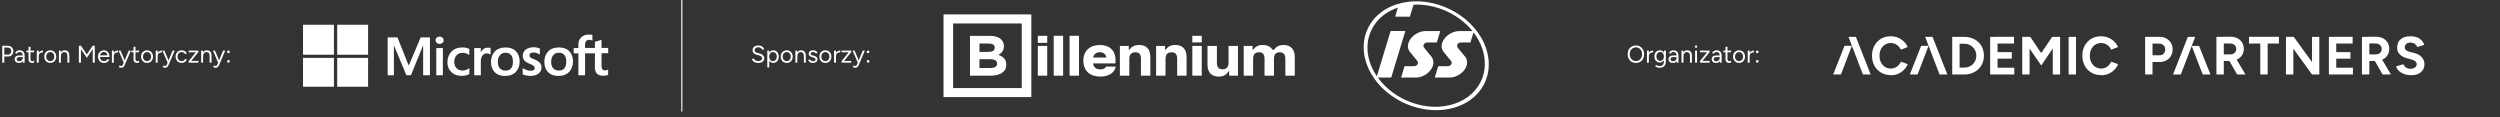 <svg width="363" height="17" viewBox="0 0 363 17" fill="none" xmlns="http://www.w3.org/2000/svg">
<rect x="0" y="0" width="363" height="17" fill="#333333" stroke="none"/>
<g clip-path="url(#clip0_81_3315)">
<g clip-path="url(#clip1_81_3315)">
<path d="M0.326 9.095V6.645H1.123C1.282 6.645 1.422 6.678 1.544 6.743C1.667 6.808 1.763 6.899 1.831 7.016C1.901 7.133 1.935 7.268 1.935 7.422C1.935 7.571 1.904 7.704 1.841 7.821C1.778 7.938 1.692 8.03 1.582 8.097C1.472 8.163 1.345 8.195 1.2 8.195H0.623V9.095H0.326ZM0.623 7.926H1.2C1.329 7.926 1.434 7.879 1.516 7.786C1.599 7.69 1.641 7.569 1.641 7.422C1.641 7.27 1.593 7.148 1.494 7.054C1.397 6.961 1.272 6.914 1.12 6.914H0.623V7.926ZM3.316 9.095L3.302 8.808V8.171C3.302 8.033 3.287 7.92 3.256 7.831C3.226 7.74 3.178 7.672 3.113 7.625C3.047 7.578 2.962 7.555 2.857 7.555C2.762 7.555 2.679 7.575 2.609 7.614C2.541 7.652 2.485 7.712 2.441 7.796L2.189 7.698C2.233 7.617 2.287 7.547 2.35 7.488C2.413 7.428 2.486 7.382 2.57 7.352C2.654 7.319 2.75 7.303 2.857 7.303C3.021 7.303 3.155 7.336 3.26 7.401C3.367 7.464 3.448 7.558 3.501 7.684C3.555 7.808 3.581 7.962 3.578 8.146L3.575 9.095H3.316ZM2.791 9.137C2.585 9.137 2.424 9.09 2.308 8.997C2.193 8.901 2.136 8.769 2.136 8.601C2.136 8.424 2.195 8.289 2.311 8.195C2.43 8.1 2.596 8.052 2.808 8.052H3.309V8.286H2.871C2.708 8.286 2.591 8.313 2.521 8.367C2.454 8.421 2.42 8.498 2.42 8.598C2.42 8.689 2.454 8.761 2.521 8.815C2.589 8.866 2.683 8.892 2.805 8.892C2.905 8.892 2.993 8.871 3.067 8.829C3.142 8.785 3.199 8.723 3.239 8.643C3.281 8.562 3.302 8.466 3.302 8.356H3.421C3.421 8.594 3.367 8.785 3.26 8.927C3.152 9.067 2.996 9.137 2.791 9.137ZM4.68 9.137C4.51 9.137 4.378 9.093 4.284 9.004C4.191 8.915 4.144 8.79 4.144 8.629V6.799H4.424V8.601C4.424 8.69 4.448 8.759 4.494 8.808C4.543 8.855 4.611 8.878 4.697 8.878C4.725 8.878 4.752 8.874 4.778 8.867C4.806 8.858 4.842 8.837 4.886 8.804L4.995 9.032C4.934 9.072 4.879 9.098 4.83 9.112C4.781 9.129 4.731 9.137 4.68 9.137ZM3.84 7.593V7.345H4.949V7.593H3.84ZM5.499 8.146C5.499 7.957 5.535 7.805 5.607 7.688C5.679 7.569 5.772 7.481 5.884 7.425C5.998 7.367 6.118 7.338 6.244 7.338V7.6C6.141 7.6 6.042 7.618 5.947 7.653C5.853 7.686 5.776 7.74 5.716 7.817C5.655 7.894 5.625 7.999 5.625 8.132L5.499 8.146ZM5.345 9.095V7.345H5.625V9.095H5.345ZM7.301 9.137C7.13 9.137 6.979 9.098 6.846 9.021C6.715 8.942 6.612 8.834 6.538 8.696C6.463 8.558 6.426 8.4 6.426 8.22C6.426 8.04 6.462 7.882 6.534 7.744C6.609 7.606 6.712 7.499 6.842 7.422C6.975 7.343 7.126 7.303 7.294 7.303C7.466 7.303 7.618 7.343 7.749 7.422C7.882 7.499 7.984 7.606 8.057 7.744C8.131 7.882 8.169 8.04 8.169 8.22C8.169 8.4 8.131 8.558 8.057 8.696C7.984 8.834 7.883 8.942 7.752 9.021C7.622 9.098 7.471 9.137 7.301 9.137ZM7.301 8.878C7.417 8.878 7.519 8.85 7.605 8.794C7.692 8.738 7.759 8.661 7.808 8.563C7.86 8.465 7.885 8.351 7.885 8.22C7.885 8.089 7.86 7.975 7.808 7.877C7.759 7.779 7.69 7.702 7.602 7.646C7.513 7.59 7.41 7.562 7.294 7.562C7.179 7.562 7.078 7.59 6.989 7.646C6.903 7.702 6.834 7.779 6.783 7.877C6.734 7.975 6.709 8.089 6.709 8.22C6.709 8.348 6.734 8.463 6.783 8.563C6.834 8.661 6.904 8.738 6.993 8.794C7.084 8.85 7.186 8.878 7.301 8.878ZM8.557 9.095V7.345H8.82L8.838 7.667V9.095H8.557ZM9.786 9.095V8.199H10.066V9.095H9.786ZM9.786 8.199C9.786 8.026 9.766 7.894 9.726 7.803C9.687 7.712 9.632 7.651 9.562 7.618C9.492 7.583 9.413 7.565 9.324 7.565C9.17 7.565 9.05 7.62 8.963 7.73C8.88 7.837 8.838 7.99 8.838 8.188H8.701C8.701 8.004 8.728 7.845 8.781 7.712C8.835 7.579 8.913 7.478 9.016 7.408C9.119 7.338 9.242 7.303 9.387 7.303C9.525 7.303 9.644 7.331 9.744 7.387C9.847 7.441 9.926 7.527 9.982 7.646C10.04 7.765 10.068 7.921 10.066 8.115V8.199H9.786ZM11.454 9.095V6.645H11.762L12.609 7.898L13.456 6.645H13.761V9.095H13.467V7.121L12.609 8.398L11.752 7.128V9.095H11.454ZM15.1 9.137C14.93 9.137 14.78 9.098 14.649 9.021C14.518 8.942 14.415 8.834 14.341 8.696C14.268 8.558 14.232 8.4 14.232 8.22C14.232 8.04 14.268 7.882 14.341 7.744C14.415 7.606 14.517 7.499 14.645 7.422C14.776 7.343 14.925 7.303 15.093 7.303C15.257 7.303 15.398 7.344 15.517 7.425C15.636 7.505 15.728 7.617 15.793 7.761C15.859 7.906 15.891 8.076 15.891 8.272H14.446L14.516 8.213C14.516 8.353 14.54 8.473 14.589 8.573C14.641 8.674 14.712 8.751 14.803 8.804C14.894 8.856 14.998 8.881 15.114 8.881C15.238 8.881 15.342 8.852 15.426 8.794C15.512 8.736 15.579 8.659 15.625 8.563L15.867 8.685C15.822 8.776 15.763 8.856 15.688 8.923C15.616 8.991 15.53 9.044 15.429 9.081C15.331 9.118 15.222 9.137 15.1 9.137ZM14.533 8.094L14.46 8.038H15.667L15.594 8.097C15.594 7.985 15.572 7.889 15.527 7.807C15.483 7.725 15.424 7.662 15.349 7.618C15.274 7.574 15.188 7.551 15.09 7.551C14.994 7.551 14.903 7.574 14.817 7.618C14.733 7.662 14.664 7.725 14.61 7.807C14.559 7.886 14.533 7.982 14.533 8.094ZM16.398 8.146C16.398 7.957 16.435 7.805 16.507 7.688C16.579 7.569 16.672 7.481 16.784 7.425C16.898 7.367 17.018 7.338 17.144 7.338V7.6C17.041 7.6 16.942 7.618 16.846 7.653C16.753 7.686 16.676 7.74 16.616 7.817C16.555 7.894 16.524 7.999 16.524 8.132L16.398 8.146ZM16.244 9.095V7.345H16.524V9.095H16.244ZM17.585 9.837C17.54 9.837 17.489 9.828 17.431 9.809C17.372 9.793 17.311 9.77 17.245 9.742L17.35 9.508C17.404 9.531 17.451 9.549 17.49 9.56C17.532 9.572 17.565 9.578 17.588 9.578C17.651 9.578 17.703 9.56 17.742 9.525C17.784 9.493 17.819 9.445 17.847 9.382L18.047 8.906L18.694 7.345H18.995L18.155 9.34C18.111 9.443 18.064 9.531 18.015 9.606C17.968 9.681 17.911 9.738 17.844 9.777C17.776 9.817 17.69 9.837 17.585 9.837ZM17.97 9.095L17.214 7.345H17.511L18.162 8.902L18.246 9.095H17.97ZM19.927 9.137C19.757 9.137 19.625 9.093 19.532 9.004C19.439 8.915 19.392 8.79 19.392 8.629V6.799H19.672V8.601C19.672 8.69 19.695 8.759 19.742 8.808C19.791 8.855 19.859 8.878 19.945 8.878C19.973 8.878 20 8.874 20.025 8.867C20.053 8.858 20.09 8.837 20.134 8.804L20.242 9.032C20.182 9.072 20.127 9.098 20.078 9.112C20.029 9.129 19.979 9.137 19.927 9.137ZM19.087 7.593V7.345H20.197V7.593H19.087ZM21.355 9.137C21.185 9.137 21.033 9.098 20.9 9.021C20.77 8.942 20.667 8.834 20.592 8.696C20.518 8.558 20.48 8.4 20.48 8.22C20.48 8.04 20.517 7.882 20.589 7.744C20.664 7.606 20.766 7.499 20.897 7.422C21.03 7.343 21.18 7.303 21.348 7.303C21.521 7.303 21.673 7.343 21.803 7.422C21.936 7.499 22.039 7.606 22.111 7.744C22.186 7.882 22.223 8.04 22.223 8.22C22.223 8.4 22.186 8.558 22.111 8.696C22.039 8.834 21.938 8.942 21.807 9.021C21.676 9.098 21.526 9.137 21.355 9.137ZM21.355 8.878C21.472 8.878 21.574 8.85 21.66 8.794C21.746 8.738 21.814 8.661 21.863 8.563C21.914 8.465 21.94 8.351 21.94 8.22C21.94 8.089 21.914 7.975 21.863 7.877C21.814 7.779 21.745 7.702 21.656 7.646C21.568 7.59 21.465 7.562 21.348 7.562C21.234 7.562 21.133 7.59 21.044 7.646C20.958 7.702 20.889 7.779 20.837 7.877C20.788 7.975 20.764 8.089 20.764 8.22C20.764 8.348 20.788 8.463 20.837 8.563C20.889 8.661 20.959 8.738 21.047 8.794C21.138 8.85 21.241 8.878 21.355 8.878ZM22.766 8.146C22.766 7.957 22.802 7.805 22.875 7.688C22.947 7.569 23.039 7.481 23.151 7.425C23.265 7.367 23.386 7.338 23.512 7.338V7.6C23.409 7.6 23.31 7.618 23.214 7.653C23.121 7.686 23.044 7.74 22.983 7.817C22.922 7.894 22.892 7.999 22.892 8.132L22.766 8.146ZM22.612 9.095V7.345H22.892V9.095H22.612ZM23.952 9.837C23.908 9.837 23.857 9.828 23.798 9.809C23.74 9.793 23.678 9.77 23.613 9.742L23.718 9.508C23.771 9.531 23.818 9.549 23.858 9.56C23.9 9.572 23.933 9.578 23.956 9.578C24.019 9.578 24.07 9.56 24.11 9.525C24.152 9.493 24.187 9.445 24.215 9.382L24.414 8.906L25.062 7.345H25.363L24.523 9.34C24.479 9.443 24.432 9.531 24.383 9.606C24.336 9.681 24.279 9.738 24.211 9.777C24.144 9.817 24.057 9.837 23.952 9.837ZM24.337 9.095L23.581 7.345H23.879L24.53 8.902L24.614 9.095H24.337ZM26.377 9.137C26.204 9.137 26.051 9.098 25.918 9.021C25.785 8.942 25.681 8.834 25.607 8.696C25.532 8.558 25.495 8.4 25.495 8.22C25.495 8.04 25.531 7.882 25.603 7.744C25.678 7.606 25.782 7.499 25.915 7.422C26.048 7.343 26.199 7.303 26.37 7.303C26.538 7.303 26.688 7.341 26.821 7.418C26.954 7.495 27.056 7.604 27.126 7.744L26.87 7.859C26.823 7.766 26.756 7.694 26.667 7.642C26.578 7.589 26.477 7.562 26.363 7.562C26.248 7.562 26.147 7.59 26.058 7.646C25.972 7.702 25.903 7.78 25.852 7.88C25.803 7.978 25.778 8.092 25.778 8.22C25.778 8.348 25.803 8.463 25.852 8.563C25.903 8.661 25.973 8.738 26.062 8.794C26.153 8.85 26.255 8.878 26.37 8.878C26.484 8.878 26.585 8.849 26.674 8.79C26.765 8.732 26.834 8.65 26.881 8.545L27.136 8.661C27.066 8.81 26.965 8.927 26.832 9.011C26.699 9.095 26.547 9.137 26.377 9.137ZM27.402 9.095V8.871L28.435 7.59H27.402V7.345H28.799V7.562L27.763 8.85H28.806V9.095H27.402ZM29.209 9.095V7.345H29.471L29.489 7.667V9.095H29.209ZM30.437 9.095V8.199H30.717V9.095H30.437ZM30.437 8.199C30.437 8.026 30.418 7.894 30.378 7.803C30.338 7.712 30.283 7.651 30.213 7.618C30.143 7.583 30.064 7.565 29.975 7.565C29.821 7.565 29.701 7.62 29.615 7.73C29.531 7.837 29.489 7.99 29.489 8.188H29.352C29.352 8.004 29.379 7.845 29.433 7.712C29.486 7.579 29.565 7.478 29.667 7.408C29.77 7.338 29.894 7.303 30.038 7.303C30.176 7.303 30.295 7.331 30.395 7.387C30.498 7.441 30.577 7.527 30.633 7.646C30.692 7.765 30.72 7.921 30.717 8.115V8.199H30.437ZM31.291 9.837C31.246 9.837 31.195 9.828 31.137 9.809C31.078 9.793 31.017 9.77 30.951 9.742L31.056 9.508C31.11 9.531 31.157 9.549 31.196 9.56C31.238 9.572 31.271 9.578 31.294 9.578C31.357 9.578 31.409 9.56 31.448 9.525C31.49 9.493 31.525 9.445 31.553 9.382L31.753 8.906L32.4 7.345H32.701L31.861 9.34C31.817 9.443 31.77 9.531 31.721 9.606C31.674 9.681 31.617 9.738 31.55 9.777C31.482 9.817 31.396 9.837 31.291 9.837ZM31.676 9.095L30.92 7.345H31.217L31.868 8.902L31.952 9.095H31.676ZM33.172 7.726C33.118 7.726 33.071 7.708 33.032 7.67C32.994 7.633 32.975 7.588 32.975 7.534C32.975 7.48 32.994 7.435 33.032 7.397C33.071 7.358 33.118 7.338 33.172 7.338C33.223 7.338 33.267 7.358 33.304 7.397C33.344 7.435 33.364 7.48 33.364 7.534C33.364 7.588 33.344 7.633 33.304 7.67C33.267 7.708 33.223 7.726 33.172 7.726ZM33.175 9.102C33.121 9.102 33.076 9.083 33.038 9.046C33.001 9.006 32.983 8.96 32.983 8.906C32.983 8.852 33.001 8.807 33.038 8.769C33.076 8.732 33.121 8.713 33.175 8.713C33.229 8.713 33.274 8.732 33.312 8.769C33.351 8.807 33.371 8.852 33.371 8.906C33.371 8.96 33.351 9.006 33.312 9.046C33.274 9.083 33.229 9.102 33.175 9.102Z" fill="white"/>
<g clip-path="url(#clip2_81_3315)">
<path d="M48.487 3.595H44V7.947H48.487V3.595Z" fill="white"/>
<path d="M53.448 3.595H48.96V7.947H53.448V3.595Z" fill="white"/>
<path d="M48.487 8.406H44V12.758H48.487V8.406Z" fill="white"/>
<path d="M53.448 8.406H48.96V12.758H53.448V8.406Z" fill="white"/>
<path d="M62.427 5.426V10.927H61.441V6.61H61.426L59.666 10.927H59.01L57.21 6.61H57.195V10.927H56.29V5.426H57.709L59.337 9.501H59.362L61.082 5.426H62.42H62.427ZM63.241 5.846C63.241 5.693 63.293 5.565 63.414 5.465C63.531 5.362 63.663 5.312 63.821 5.312C63.993 5.312 64.136 5.362 64.242 5.465C64.349 5.568 64.414 5.693 64.414 5.846C64.414 5.999 64.363 6.127 64.242 6.226C64.125 6.329 63.993 6.379 63.821 6.379C63.648 6.379 63.52 6.329 63.414 6.226C63.307 6.112 63.241 5.984 63.241 5.846ZM64.304 6.98V10.927H63.348V6.98H64.304ZM67.205 10.251C67.348 10.251 67.505 10.226 67.678 10.148C67.85 10.084 68.008 9.995 68.15 9.892V10.756C67.993 10.845 67.82 10.909 67.626 10.948C67.432 10.988 67.219 11.012 66.985 11.012C66.38 11.012 65.896 10.835 65.529 10.465C65.148 10.095 64.965 9.626 64.965 9.064C64.965 8.427 65.162 7.905 65.544 7.499C65.925 7.094 66.464 6.888 67.172 6.888C67.355 6.888 67.538 6.913 67.71 6.952C67.894 6.991 68.04 7.055 68.143 7.105V7.997C68.001 7.894 67.843 7.805 67.696 7.755C67.538 7.705 67.38 7.666 67.223 7.666C66.842 7.666 66.541 7.78 66.303 8.022C66.064 8.264 65.962 8.584 65.962 8.989C65.962 9.394 66.079 9.7 66.303 9.917C66.526 10.134 66.827 10.248 67.208 10.248L67.205 10.251ZM70.867 6.916C70.944 6.916 71.01 6.916 71.076 6.93C71.142 6.945 71.194 6.955 71.234 6.969V7.912C71.183 7.873 71.117 7.837 71.01 7.809C70.904 7.78 70.801 7.759 70.655 7.759C70.42 7.759 70.222 7.862 70.064 8.05C69.907 8.239 69.815 8.534 69.815 8.943V10.931H68.858V6.984H69.815V7.606H69.83C69.921 7.389 70.053 7.225 70.222 7.097C70.406 6.984 70.614 6.92 70.864 6.92L70.867 6.916ZM71.289 9.018C71.289 8.367 71.487 7.848 71.854 7.464C72.235 7.083 72.759 6.891 73.43 6.891C74.061 6.891 74.56 7.069 74.915 7.439C75.271 7.809 75.454 8.303 75.454 8.929C75.454 9.555 75.256 10.074 74.89 10.458C74.508 10.838 73.999 11.03 73.342 11.03C72.686 11.03 72.213 10.852 71.847 10.497C71.48 10.127 71.296 9.633 71.296 9.021L71.289 9.018ZM72.287 8.978C72.287 9.387 72.378 9.704 72.576 9.921C72.774 10.138 73.049 10.251 73.404 10.251C73.76 10.251 74.02 10.148 74.204 9.921C74.387 9.704 74.479 9.387 74.479 8.954C74.479 8.52 74.387 8.214 74.204 7.986C74.02 7.769 73.746 7.656 73.416 7.656C73.06 7.656 72.799 7.769 72.602 8.001C72.378 8.242 72.287 8.562 72.287 8.982V8.978ZM76.88 8.022C76.88 8.15 76.921 8.264 77.012 8.342C77.104 8.42 77.287 8.509 77.592 8.623C77.973 8.776 78.248 8.943 78.391 9.121C78.548 9.313 78.626 9.53 78.626 9.796C78.626 10.166 78.483 10.458 78.178 10.689C77.888 10.916 77.482 11.02 76.983 11.02C76.811 11.02 76.627 10.995 76.418 10.956C76.21 10.916 76.037 10.867 75.894 10.803V9.885C76.066 9.999 76.261 10.102 76.459 10.166C76.657 10.23 76.84 10.269 77.009 10.269C77.218 10.269 77.39 10.244 77.482 10.18C77.588 10.116 77.639 10.027 77.639 9.889C77.639 9.761 77.588 9.661 77.482 9.558C77.376 9.469 77.166 9.366 76.877 9.252C76.521 9.114 76.272 8.946 76.129 8.769C75.986 8.591 75.905 8.36 75.905 8.082C75.905 7.727 76.048 7.432 76.338 7.204C76.627 6.977 77.009 6.859 77.467 6.859C77.61 6.859 77.768 6.873 77.94 6.909C78.112 6.945 78.27 6.984 78.387 7.023V7.926C78.255 7.851 78.112 7.773 77.94 7.709C77.768 7.645 77.599 7.62 77.441 7.62C77.258 7.62 77.111 7.659 77.02 7.723C76.928 7.812 76.877 7.901 76.877 8.029L76.88 8.022ZM79.033 9.014C79.033 8.363 79.231 7.844 79.597 7.46C79.979 7.08 80.503 6.888 81.174 6.888C81.804 6.888 82.303 7.065 82.659 7.435C83.014 7.805 83.197 8.299 83.197 8.925C83.197 9.551 82.999 10.07 82.633 10.454C82.252 10.835 81.742 11.027 81.086 11.027C80.429 11.027 79.956 10.849 79.59 10.493C79.234 10.123 79.04 9.629 79.04 9.018L79.033 9.014ZM80.03 8.975C80.03 9.384 80.121 9.7 80.319 9.917C80.517 10.134 80.792 10.248 81.148 10.248C81.504 10.248 81.764 10.145 81.947 9.917C82.131 9.7 82.222 9.384 82.222 8.95C82.222 8.516 82.131 8.21 81.947 7.983C81.764 7.766 81.489 7.652 81.159 7.652C80.803 7.652 80.543 7.766 80.345 7.997C80.136 8.239 80.03 8.559 80.03 8.978V8.975ZM86.384 7.741H84.954V10.924H83.982V7.741H83.3V6.977H83.982V6.429C83.982 6.02 84.125 5.679 84.404 5.412C84.683 5.145 85.034 5.017 85.467 5.017C85.585 5.017 85.691 5.032 85.782 5.032C85.874 5.032 85.955 5.056 86.017 5.081V5.885C85.991 5.871 85.925 5.846 85.845 5.821C85.768 5.796 85.672 5.782 85.57 5.782C85.372 5.782 85.214 5.846 85.111 5.96C85.009 6.073 84.954 6.265 84.954 6.493V6.962H86.384V6.07L87.341 5.789V6.959H88.312V7.723H87.341V9.569C87.341 9.81 87.392 9.978 87.473 10.077C87.564 10.18 87.707 10.23 87.905 10.23C87.957 10.23 88.023 10.216 88.103 10.191C88.184 10.166 88.246 10.141 88.301 10.102V10.867C88.235 10.906 88.143 10.931 88.001 10.956C87.858 10.98 87.726 10.995 87.579 10.995C87.172 10.995 86.871 10.892 86.673 10.689C86.475 10.486 86.373 10.166 86.373 9.746L86.387 7.734L86.384 7.741Z" fill="white"/>
</g>
</g>
<path d="M99 0V16.19" stroke="white" stroke-width="0.16" stroke-miterlimit="10"/>
<g clip-path="url(#clip3_81_3315)">
<path d="M110.11 9.137C109.974 9.137 109.854 9.123 109.749 9.095C109.644 9.065 109.553 9.024 109.476 8.972C109.399 8.919 109.336 8.86 109.287 8.797C109.238 8.732 109.202 8.663 109.179 8.591L109.462 8.493C109.497 8.596 109.567 8.685 109.672 8.762C109.779 8.837 109.91 8.874 110.064 8.874C110.253 8.874 110.401 8.837 110.509 8.762C110.616 8.688 110.67 8.589 110.67 8.465C110.67 8.351 110.622 8.258 110.526 8.188C110.43 8.116 110.304 8.06 110.148 8.02L109.879 7.95C109.769 7.922 109.667 7.882 109.574 7.828C109.483 7.772 109.41 7.702 109.354 7.618C109.3 7.532 109.273 7.429 109.273 7.31C109.273 7.088 109.344 6.916 109.487 6.792C109.631 6.666 109.839 6.603 110.11 6.603C110.271 6.603 110.409 6.63 110.526 6.683C110.643 6.735 110.737 6.801 110.81 6.883C110.884 6.962 110.937 7.049 110.967 7.142L110.687 7.24C110.643 7.123 110.568 7.032 110.463 6.967C110.358 6.899 110.231 6.865 110.082 6.865C109.925 6.865 109.8 6.904 109.707 6.981C109.616 7.056 109.571 7.158 109.571 7.289C109.571 7.401 109.607 7.487 109.679 7.548C109.751 7.606 109.846 7.649 109.963 7.677L110.232 7.744C110.47 7.8 110.652 7.893 110.778 8.024C110.906 8.152 110.971 8.291 110.971 8.44C110.971 8.569 110.938 8.687 110.873 8.794C110.807 8.899 110.71 8.983 110.582 9.046C110.456 9.107 110.299 9.137 110.11 9.137ZM111.412 9.795V7.345H111.675L111.692 7.667V9.795H111.412ZM112.284 9.137C112.137 9.137 112.007 9.098 111.895 9.021C111.786 8.944 111.701 8.837 111.64 8.699C111.579 8.559 111.549 8.4 111.549 8.22C111.549 8.038 111.579 7.878 111.64 7.74C111.701 7.603 111.786 7.495 111.895 7.418C112.007 7.341 112.137 7.303 112.284 7.303C112.44 7.303 112.578 7.341 112.697 7.418C112.816 7.495 112.908 7.603 112.973 7.74C113.041 7.878 113.075 8.038 113.075 8.22C113.075 8.4 113.041 8.559 112.973 8.699C112.908 8.837 112.816 8.944 112.697 9.021C112.578 9.098 112.44 9.137 112.284 9.137ZM112.221 8.881C112.331 8.881 112.427 8.853 112.511 8.797C112.598 8.741 112.665 8.663 112.714 8.563C112.766 8.463 112.791 8.348 112.791 8.22C112.791 8.092 112.767 7.977 112.718 7.877C112.671 7.777 112.605 7.698 112.518 7.642C112.432 7.586 112.334 7.558 112.224 7.558C112.122 7.558 112.03 7.586 111.948 7.642C111.869 7.698 111.806 7.777 111.759 7.877C111.715 7.977 111.692 8.092 111.692 8.22C111.692 8.348 111.715 8.463 111.759 8.563C111.806 8.663 111.869 8.741 111.948 8.797C112.027 8.853 112.118 8.881 112.221 8.881ZM114.236 9.137C114.066 9.137 113.914 9.098 113.781 9.021C113.651 8.942 113.548 8.834 113.473 8.696C113.399 8.558 113.361 8.4 113.361 8.22C113.361 8.04 113.397 7.882 113.47 7.744C113.544 7.606 113.647 7.499 113.778 7.422C113.911 7.343 114.061 7.303 114.229 7.303C114.402 7.303 114.554 7.343 114.684 7.422C114.817 7.499 114.92 7.606 114.992 7.744C115.067 7.882 115.104 8.04 115.104 8.22C115.104 8.4 115.067 8.558 114.992 8.696C114.92 8.834 114.818 8.942 114.688 9.021C114.557 9.098 114.407 9.137 114.236 9.137ZM114.236 8.878C114.353 8.878 114.454 8.85 114.541 8.794C114.627 8.738 114.695 8.661 114.744 8.563C114.795 8.465 114.821 8.351 114.821 8.22C114.821 8.089 114.795 7.975 114.744 7.877C114.695 7.779 114.626 7.702 114.537 7.646C114.449 7.59 114.346 7.562 114.229 7.562C114.115 7.562 114.013 7.59 113.925 7.646C113.838 7.702 113.77 7.779 113.718 7.877C113.669 7.975 113.645 8.089 113.645 8.22C113.645 8.348 113.669 8.463 113.718 8.563C113.77 8.661 113.84 8.738 113.928 8.794C114.019 8.85 114.122 8.878 114.236 8.878ZM115.493 9.095V7.345H115.756L115.773 7.667V9.095H115.493ZM116.722 9.095V8.199H117.002V9.095H116.722ZM116.722 8.199C116.722 8.026 116.702 7.894 116.662 7.803C116.622 7.712 116.568 7.651 116.498 7.618C116.428 7.583 116.348 7.565 116.26 7.565C116.106 7.565 115.985 7.62 115.899 7.73C115.815 7.837 115.773 7.99 115.773 8.188H115.637C115.637 8.004 115.663 7.845 115.717 7.712C115.771 7.579 115.849 7.478 115.952 7.408C116.054 7.338 116.178 7.303 116.323 7.303C116.46 7.303 116.579 7.331 116.68 7.387C116.782 7.441 116.862 7.527 116.918 7.646C116.976 7.765 117.004 7.921 117.002 8.115V8.199H116.722ZM118.057 9.137C117.929 9.137 117.817 9.118 117.721 9.081C117.626 9.041 117.545 8.99 117.48 8.927C117.417 8.864 117.371 8.795 117.343 8.72L117.588 8.619C117.628 8.698 117.687 8.762 117.767 8.811C117.846 8.86 117.934 8.885 118.029 8.885C118.139 8.885 118.231 8.864 118.306 8.822C118.38 8.778 118.418 8.716 118.418 8.636C118.418 8.564 118.39 8.506 118.334 8.461C118.28 8.417 118.2 8.381 118.092 8.353L117.924 8.307C117.766 8.265 117.642 8.202 117.553 8.118C117.465 8.032 117.42 7.935 117.42 7.828C117.42 7.662 117.474 7.534 117.581 7.443C117.691 7.35 117.853 7.303 118.068 7.303C118.17 7.303 118.264 7.318 118.348 7.348C118.432 7.379 118.504 7.422 118.565 7.478C118.625 7.532 118.67 7.596 118.698 7.67L118.453 7.779C118.422 7.7 118.372 7.642 118.302 7.607C118.232 7.572 118.147 7.555 118.047 7.555C117.939 7.555 117.855 7.578 117.795 7.625C117.734 7.669 117.704 7.732 117.704 7.814C117.704 7.861 117.728 7.905 117.777 7.947C117.829 7.987 117.903 8.019 118.001 8.045L118.176 8.09C118.291 8.118 118.386 8.16 118.463 8.216C118.54 8.27 118.599 8.332 118.638 8.402C118.678 8.472 118.698 8.547 118.698 8.626C118.698 8.731 118.67 8.822 118.614 8.899C118.558 8.976 118.482 9.035 118.386 9.077C118.291 9.117 118.181 9.137 118.057 9.137ZM119.849 9.137C119.678 9.137 119.527 9.098 119.394 9.021C119.263 8.942 119.16 8.834 119.086 8.696C119.011 8.558 118.974 8.4 118.974 8.22C118.974 8.04 119.01 7.882 119.082 7.744C119.157 7.606 119.259 7.499 119.39 7.422C119.523 7.343 119.674 7.303 119.842 7.303C120.014 7.303 120.166 7.343 120.297 7.422C120.43 7.499 120.532 7.606 120.605 7.744C120.679 7.882 120.717 8.04 120.717 8.22C120.717 8.4 120.679 8.558 120.605 8.696C120.532 8.834 120.431 8.942 120.3 9.021C120.169 9.098 120.019 9.137 119.849 9.137ZM119.849 8.878C119.965 8.878 120.067 8.85 120.153 8.794C120.239 8.738 120.307 8.661 120.356 8.563C120.407 8.465 120.433 8.351 120.433 8.22C120.433 8.089 120.407 7.975 120.356 7.877C120.307 7.779 120.238 7.702 120.15 7.646C120.061 7.59 119.958 7.562 119.842 7.562C119.727 7.562 119.626 7.59 119.537 7.646C119.451 7.702 119.382 7.779 119.331 7.877C119.282 7.975 119.257 8.089 119.257 8.22C119.257 8.348 119.282 8.463 119.331 8.563C119.382 8.661 119.452 8.738 119.541 8.794C119.632 8.85 119.734 8.878 119.849 8.878ZM121.259 8.146C121.259 7.957 121.296 7.805 121.368 7.688C121.44 7.569 121.532 7.481 121.644 7.425C121.759 7.367 121.879 7.338 122.005 7.338V7.6C121.902 7.6 121.803 7.618 121.707 7.653C121.614 7.686 121.537 7.74 121.476 7.817C121.416 7.894 121.385 7.999 121.385 8.132L121.259 8.146ZM121.105 9.095V7.345H121.385V9.095H121.105ZM122.2 9.095V8.871L123.233 7.59H122.2V7.345H123.597V7.562L122.561 8.85H123.604V9.095H122.2ZM124.165 9.837C124.12 9.837 124.069 9.828 124.011 9.809C123.952 9.793 123.891 9.77 123.825 9.742L123.93 9.508C123.984 9.531 124.031 9.549 124.07 9.56C124.112 9.572 124.145 9.578 124.168 9.578C124.231 9.578 124.283 9.56 124.322 9.525C124.364 9.493 124.399 9.445 124.427 9.382L124.627 8.906L125.274 7.345H125.575L124.735 9.34C124.691 9.443 124.644 9.531 124.595 9.606C124.549 9.681 124.491 9.738 124.424 9.777C124.356 9.817 124.27 9.837 124.165 9.837ZM124.55 9.095L123.794 7.345H124.091L124.742 8.902L124.826 9.095H124.55ZM126.045 7.726C125.992 7.726 125.945 7.708 125.905 7.67C125.868 7.633 125.849 7.588 125.849 7.534C125.849 7.48 125.868 7.435 125.905 7.397C125.945 7.358 125.992 7.338 126.045 7.338C126.097 7.338 126.141 7.358 126.178 7.397C126.218 7.435 126.238 7.48 126.238 7.534C126.238 7.588 126.218 7.633 126.178 7.67C126.141 7.708 126.097 7.726 126.045 7.726ZM126.049 9.102C125.995 9.102 125.95 9.083 125.912 9.046C125.875 9.006 125.856 8.96 125.856 8.906C125.856 8.852 125.875 8.807 125.912 8.769C125.95 8.732 125.995 8.713 126.049 8.713C126.103 8.713 126.148 8.732 126.185 8.769C126.225 8.807 126.245 8.852 126.245 8.906C126.245 8.96 126.225 9.006 126.185 9.046C126.148 9.083 126.103 9.102 126.049 9.102Z" fill="white"/>
<g clip-path="url(#clip4_81_3315)">
<path d="M140.843 5.204H143.746C144.452 5.204 144.987 5.375 145.349 5.716C145.629 5.98 145.77 6.308 145.77 6.7V6.715C145.77 6.881 145.747 7.027 145.704 7.155C145.66 7.279 145.603 7.394 145.529 7.496C145.457 7.598 145.373 7.688 145.277 7.765C145.181 7.842 145.078 7.908 144.967 7.962C145.322 8.089 145.602 8.261 145.806 8.478C146.01 8.697 146.111 8.998 146.111 9.383V9.398C146.111 9.663 146.057 9.894 145.949 10.093C145.841 10.29 145.686 10.456 145.484 10.588C145.283 10.72 145.041 10.819 144.758 10.887C144.475 10.952 144.161 10.986 143.816 10.986H140.843V5.204ZM143.461 7.541C143.759 7.541 143.997 7.493 144.172 7.397C144.349 7.3 144.436 7.145 144.436 6.93V6.914C144.436 6.721 144.36 6.574 144.207 6.472C144.055 6.37 143.836 6.319 143.55 6.319H142.216V7.541L143.461 7.541ZM143.821 9.87C144.12 9.87 144.353 9.818 144.523 9.718C144.692 9.616 144.778 9.457 144.778 9.243V9.226C144.778 9.034 144.699 8.88 144.541 8.768C144.383 8.656 144.128 8.598 143.777 8.598H142.216V9.87L143.821 9.87Z" fill="white"/>
<path d="M150.69 5.204H152.058V5.699V6.219H150.69V5.649V5.204Z" fill="white"/>
<path d="M150.69 6.666H152.058V7.46V10.986H150.69V8.895V6.666Z" fill="white"/>
<path d="M152.998 5.198H154.365V6.983V10.986H152.998V6.58V5.198Z" fill="white"/>
<path d="M155.304 5.198H156.672V6.58V10.986H155.304V6.881V5.198Z" fill="white"/>
<path d="M167.031 8.233V10.986H165.664V8.519C165.664 7.916 165.429 7.591 164.859 7.591C164.32 7.591 163.975 7.883 163.975 8.519V10.986H162.607V6.666H163.898V7.218H164.001C164.299 6.756 164.768 6.53 165.403 6.53C166.473 6.531 167.031 7.185 167.031 8.233Z" fill="white"/>
<path d="M172.29 8.233V10.986H170.923V8.519C170.923 7.916 170.688 7.591 170.118 7.591C169.579 7.591 169.234 7.883 169.234 8.519V10.986H167.866V6.666H169.157V7.218H169.26C169.559 6.756 170.026 6.53 170.662 6.53C171.732 6.531 172.29 7.185 172.29 8.233Z" fill="white"/>
<path d="M173.125 5.204H174.493V5.674V6.161H173.125V5.548V5.204Z" fill="white"/>
<path d="M173.125 6.666H174.493V7.914V10.986H173.125V7.209V6.666Z" fill="white"/>
<path d="M179.751 6.666V10.986H178.472V10.35H178.378C178.091 10.887 177.619 11.12 176.934 11.12C175.882 11.12 175.329 10.461 175.329 9.418V6.666H176.695V9.132C176.695 9.769 176.973 10.06 177.531 10.06C178.076 10.06 178.385 9.71 178.385 9.153V6.666H179.751Z" fill="white"/>
<path d="M188.001 8.237V10.986H186.633V8.512C186.633 8.128 186.516 7.591 185.85 7.591C185.298 7.591 184.978 7.866 184.978 8.519V10.986H183.61V8.512C183.61 7.89 183.357 7.591 182.823 7.591C182.284 7.591 181.954 7.844 181.954 8.494V10.986H180.587V6.666H181.878V7.218H181.98C182.275 6.759 182.728 6.53 183.327 6.53C184.025 6.53 184.522 6.792 184.755 7.218H184.997C185.314 6.73 185.794 6.53 186.391 6.53C187.439 6.531 188.001 7.207 188.001 8.237Z" fill="white"/>
<path d="M137 2.095V14.095H149.749V2.095H137ZM148.356 12.783H138.393V3.407H148.356V12.783Z" fill="white"/>
<path d="M162.014 9.668C161.846 10.56 160.995 11.121 159.767 11.121C158.292 11.121 157.306 10.297 157.306 8.834V8.808C157.306 7.369 158.281 6.53 159.695 6.53C161.107 6.53 161.98 7.346 161.98 8.744C161.98 8.888 161.973 9.03 161.958 9.203H158.707C158.782 9.741 159.133 10.074 159.775 10.074C160.186 10.074 160.47 9.949 160.612 9.668H162.014ZM158.722 8.352H160.644C160.582 7.897 160.243 7.58 159.697 7.58C159.157 7.58 158.822 7.906 158.722 8.352Z" fill="white"/>
</g>
<path d="M207.882 8.273L207.856 8.238L206.892 7.066L206.796 6.953C206.726 6.866 206.683 6.761 206.683 6.657C206.683 6.379 206.935 6.162 207.248 6.162H208.534H208.629V6.127L208.655 6.066L209.081 4.668L209.107 4.572L209.124 4.511H206.996C206.466 4.511 205.918 4.694 205.449 5.024C204.98 5.354 204.641 5.788 204.502 6.258C204.363 6.718 204.424 7.152 204.685 7.491L204.72 7.535L205.736 8.777L205.779 8.821C205.849 8.907 205.892 9.012 205.892 9.116C205.892 9.394 205.64 9.611 205.328 9.611H205.302H203.938V9.646L203.912 9.707L203.486 11.105L203.46 11.201L203.442 11.262H205.571C206.101 11.262 206.648 11.079 207.117 10.749C207.587 10.419 207.925 9.985 208.064 9.516C208.203 9.055 208.134 8.621 207.882 8.282V8.273Z" fill="white"/>
<path d="M215.111 5.536C212.756 1.41 207.257 -0.797 202.826 0.619C198.395 2.035 196.709 6.527 199.064 10.654C201.418 14.78 206.918 16.987 211.349 15.571C215.78 14.155 217.465 9.663 215.111 5.536ZM211.088 15.102C207.222 16.336 202.478 14.633 200.063 11.262H202.009V11.227L202.035 11.166L204.007 4.659L204.033 4.563L204.051 4.502H201.913V4.537L201.887 4.598L199.924 11.079C199.793 10.888 199.672 10.688 199.55 10.489C197.361 6.648 198.899 2.469 202.973 1.105L202.626 2.261L202.6 2.357L202.582 2.417H204.72V2.383L204.746 2.322L205.241 0.68C208.421 0.515 211.774 1.992 213.807 4.511H211.887C211.357 4.511 210.81 4.694 210.341 5.024C209.872 5.354 209.533 5.788 209.394 6.257C209.255 6.718 209.316 7.152 209.576 7.491L209.611 7.535L210.628 8.777L210.671 8.82C210.74 8.907 210.784 9.012 210.784 9.116C210.784 9.394 210.532 9.611 210.219 9.611H210.193H208.829V9.646L208.803 9.707L208.377 11.105L208.351 11.201L208.334 11.262H210.462C210.992 11.262 211.54 11.079 212.009 10.749C212.478 10.419 212.817 9.985 212.956 9.516C213.095 9.055 213.025 8.621 212.773 8.282L212.739 8.238L211.774 7.065L211.679 6.953C211.609 6.866 211.566 6.761 211.566 6.657C211.566 6.379 211.818 6.162 212.131 6.162H213.416H213.512V6.127L213.538 6.066L213.955 4.702C214.19 5.015 214.416 5.345 214.607 5.684C216.813 9.559 215.232 13.773 211.079 15.102H211.088Z" fill="white"/>
</g>
<g clip-path="url(#clip5_81_3315)">
<path d="M237.543 9.137C237.307 9.137 237.098 9.083 236.916 8.976C236.734 8.869 236.592 8.719 236.489 8.528C236.387 8.337 236.335 8.117 236.335 7.87C236.335 7.62 236.385 7.401 236.486 7.212C236.588 7.021 236.73 6.871 236.909 6.764C237.089 6.657 237.297 6.603 237.532 6.603C237.768 6.603 237.976 6.658 238.155 6.767C238.337 6.875 238.478 7.024 238.579 7.215C238.679 7.404 238.729 7.623 238.729 7.87C238.729 8.117 238.679 8.337 238.579 8.528C238.478 8.719 238.338 8.869 238.159 8.976C237.981 9.083 237.776 9.137 237.543 9.137ZM237.543 8.867C237.718 8.867 237.872 8.825 238.005 8.741C238.138 8.655 238.242 8.537 238.316 8.388C238.393 8.239 238.432 8.066 238.432 7.87C238.432 7.676 238.393 7.505 238.316 7.355C238.239 7.204 238.133 7.086 237.998 7.002C237.865 6.916 237.71 6.872 237.532 6.872C237.357 6.872 237.202 6.916 237.067 7.002C236.931 7.086 236.825 7.204 236.748 7.355C236.671 7.505 236.633 7.676 236.633 7.87C236.633 8.066 236.671 8.239 236.748 8.388C236.825 8.537 236.933 8.655 237.07 8.741C237.208 8.825 237.365 8.867 237.543 8.867ZM239.291 8.146C239.291 7.957 239.327 7.805 239.399 7.688C239.471 7.569 239.564 7.481 239.676 7.425C239.79 7.367 239.91 7.338 240.036 7.338V7.6C239.933 7.6 239.834 7.618 239.739 7.653C239.645 7.686 239.568 7.74 239.508 7.817C239.447 7.894 239.417 7.999 239.417 8.132L239.291 8.146ZM239.137 9.095V7.345H239.417V9.095H239.137ZM241.019 9.837C240.907 9.837 240.805 9.825 240.711 9.802C240.62 9.781 240.542 9.756 240.477 9.728C240.414 9.703 240.368 9.681 240.34 9.662L240.445 9.434C240.476 9.451 240.519 9.471 240.575 9.494C240.631 9.52 240.696 9.541 240.771 9.557C240.848 9.576 240.929 9.585 241.016 9.585C241.128 9.585 241.228 9.562 241.317 9.515C241.408 9.471 241.478 9.399 241.527 9.301C241.578 9.206 241.604 9.082 241.604 8.93V7.345H241.884V8.927C241.884 9.128 241.846 9.296 241.772 9.431C241.697 9.566 241.594 9.668 241.464 9.735C241.333 9.803 241.185 9.837 241.019 9.837ZM241.009 9.081C240.852 9.081 240.715 9.044 240.596 8.969C240.477 8.894 240.383 8.79 240.316 8.657C240.25 8.522 240.218 8.368 240.218 8.195C240.218 8.018 240.25 7.863 240.316 7.73C240.383 7.595 240.477 7.49 240.596 7.415C240.715 7.34 240.852 7.303 241.009 7.303C241.156 7.303 241.284 7.34 241.394 7.415C241.503 7.49 241.589 7.595 241.649 7.73C241.712 7.863 241.744 8.018 241.744 8.195C241.744 8.37 241.712 8.524 241.649 8.657C241.589 8.79 241.503 8.894 241.394 8.969C241.284 9.044 241.156 9.081 241.009 9.081ZM241.075 8.839C241.178 8.839 241.269 8.811 241.348 8.755C241.428 8.699 241.489 8.624 241.534 8.528C241.578 8.43 241.6 8.317 241.6 8.188C241.6 8.065 241.577 7.955 241.53 7.859C241.486 7.761 241.424 7.686 241.345 7.632C241.268 7.576 241.177 7.548 241.072 7.548C240.962 7.548 240.864 7.576 240.778 7.632C240.694 7.686 240.627 7.761 240.578 7.859C240.532 7.955 240.508 8.065 240.508 8.188C240.508 8.317 240.533 8.43 240.582 8.528C240.631 8.624 240.697 8.699 240.781 8.755C240.868 8.811 240.966 8.839 241.075 8.839ZM243.451 9.095L243.437 8.808V8.171C243.437 8.033 243.422 7.92 243.392 7.831C243.362 7.74 243.314 7.672 243.248 7.625C243.183 7.578 243.098 7.555 242.993 7.555C242.897 7.555 242.814 7.575 242.744 7.614C242.677 7.652 242.621 7.712 242.576 7.796L242.324 7.698C242.369 7.617 242.422 7.547 242.485 7.488C242.548 7.428 242.622 7.382 242.706 7.352C242.79 7.319 242.886 7.303 242.993 7.303C243.156 7.303 243.29 7.336 243.395 7.401C243.503 7.464 243.583 7.558 243.637 7.684C243.691 7.808 243.716 7.962 243.714 8.146L243.71 9.095H243.451ZM242.926 9.137C242.721 9.137 242.56 9.09 242.443 8.997C242.329 8.901 242.272 8.769 242.272 8.601C242.272 8.424 242.33 8.289 242.447 8.195C242.566 8.1 242.732 8.052 242.944 8.052H243.444V8.286H243.007C242.844 8.286 242.727 8.313 242.657 8.367C242.589 8.421 242.555 8.498 242.555 8.598C242.555 8.689 242.589 8.761 242.657 8.815C242.725 8.866 242.819 8.892 242.94 8.892C243.041 8.892 243.128 8.871 243.203 8.829C243.278 8.785 243.335 8.723 243.374 8.643C243.416 8.562 243.437 8.466 243.437 8.356H243.556C243.556 8.594 243.503 8.785 243.395 8.927C243.288 9.067 243.132 9.137 242.926 9.137ZM244.158 9.095V7.345H244.42L244.438 7.667V9.095H244.158ZM245.386 9.095V8.199H245.666V9.095H245.386ZM245.386 8.199C245.386 8.026 245.366 7.894 245.327 7.803C245.287 7.712 245.232 7.651 245.162 7.618C245.092 7.583 245.013 7.565 244.924 7.565C244.77 7.565 244.65 7.62 244.564 7.73C244.48 7.837 244.438 7.99 244.438 8.188H244.301C244.301 8.004 244.328 7.845 244.382 7.712C244.435 7.579 244.513 7.478 244.616 7.408C244.719 7.338 244.842 7.303 244.987 7.303C245.125 7.303 245.244 7.331 245.344 7.387C245.447 7.441 245.526 7.527 245.582 7.646C245.64 7.765 245.668 7.921 245.666 8.115V8.199H245.386ZM246.127 9.095V7.345H246.407V9.095H246.127ZM246.27 6.939C246.224 6.939 246.183 6.921 246.148 6.886C246.113 6.851 246.095 6.811 246.095 6.764C246.095 6.715 246.113 6.674 246.148 6.641C246.183 6.606 246.224 6.589 246.27 6.589C246.319 6.589 246.36 6.606 246.393 6.641C246.428 6.674 246.445 6.715 246.445 6.764C246.445 6.811 246.428 6.851 246.393 6.886C246.36 6.921 246.319 6.939 246.27 6.939ZM246.835 9.095V8.871L247.868 7.59H246.835V7.345H248.232V7.562L247.196 8.85H248.239V9.095H246.835ZM249.72 9.095L249.706 8.808V8.171C249.706 8.033 249.691 7.92 249.66 7.831C249.63 7.74 249.582 7.672 249.517 7.625C249.452 7.578 249.366 7.555 249.261 7.555C249.166 7.555 249.083 7.575 249.013 7.614C248.945 7.652 248.889 7.712 248.845 7.796L248.593 7.698C248.637 7.617 248.691 7.547 248.754 7.488C248.817 7.428 248.89 7.382 248.974 7.352C249.058 7.319 249.154 7.303 249.261 7.303C249.425 7.303 249.559 7.336 249.664 7.401C249.771 7.464 249.852 7.558 249.905 7.684C249.959 7.808 249.985 7.962 249.982 8.146L249.979 9.095H249.72ZM249.195 9.137C248.99 9.137 248.829 9.09 248.712 8.997C248.598 8.901 248.54 8.769 248.54 8.601C248.54 8.424 248.599 8.289 248.715 8.195C248.834 8.1 249 8.052 249.212 8.052H249.713V8.286H249.275C249.112 8.286 248.995 8.313 248.925 8.367C248.858 8.421 248.824 8.498 248.824 8.598C248.824 8.689 248.858 8.761 248.925 8.815C248.993 8.866 249.088 8.892 249.209 8.892C249.309 8.892 249.397 8.871 249.471 8.829C249.546 8.785 249.603 8.723 249.643 8.643C249.685 8.562 249.706 8.466 249.706 8.356H249.825C249.825 8.594 249.771 8.785 249.664 8.927C249.557 9.067 249.4 9.137 249.195 9.137ZM251.084 9.137C250.914 9.137 250.782 9.093 250.689 9.004C250.595 8.915 250.549 8.79 250.549 8.629V6.799H250.829V8.601C250.829 8.69 250.852 8.759 250.899 8.808C250.948 8.855 251.015 8.878 251.102 8.878C251.13 8.878 251.156 8.874 251.182 8.867C251.21 8.858 251.246 8.837 251.291 8.804L251.399 9.032C251.338 9.072 251.284 9.098 251.235 9.112C251.186 9.129 251.135 9.137 251.084 9.137ZM250.244 7.593V7.345H251.354V7.593H250.244ZM252.512 9.137C252.342 9.137 252.19 9.098 252.057 9.021C251.926 8.942 251.824 8.834 251.749 8.696C251.674 8.558 251.637 8.4 251.637 8.22C251.637 8.04 251.673 7.882 251.746 7.744C251.82 7.606 251.923 7.499 252.054 7.422C252.187 7.343 252.337 7.303 252.505 7.303C252.678 7.303 252.829 7.343 252.96 7.422C253.093 7.499 253.196 7.606 253.268 7.744C253.343 7.882 253.38 8.04 253.38 8.22C253.38 8.4 253.343 8.558 253.268 8.696C253.196 8.834 253.094 8.942 252.964 9.021C252.833 9.098 252.682 9.137 252.512 9.137ZM252.512 8.878C252.629 8.878 252.73 8.85 252.817 8.794C252.903 8.738 252.971 8.661 253.02 8.563C253.071 8.465 253.097 8.351 253.097 8.22C253.097 8.089 253.071 7.975 253.02 7.877C252.971 7.779 252.902 7.702 252.813 7.646C252.724 7.59 252.622 7.562 252.505 7.562C252.391 7.562 252.289 7.59 252.201 7.646C252.114 7.702 252.045 7.779 251.994 7.877C251.945 7.975 251.921 8.089 251.921 8.22C251.921 8.348 251.945 8.463 251.994 8.563C252.045 8.661 252.115 8.738 252.204 8.794C252.295 8.85 252.398 8.878 252.512 8.878ZM253.923 8.146C253.923 7.957 253.959 7.805 254.031 7.688C254.104 7.569 254.196 7.481 254.308 7.425C254.422 7.367 254.542 7.338 254.668 7.338V7.6C254.566 7.6 254.467 7.618 254.371 7.653C254.278 7.686 254.201 7.74 254.14 7.817C254.079 7.894 254.049 7.999 254.049 8.132L253.923 8.146ZM253.769 9.095V7.345H254.049V9.095H253.769ZM255.148 7.726C255.094 7.726 255.047 7.708 255.008 7.67C254.97 7.633 254.952 7.588 254.952 7.534C254.952 7.48 254.97 7.435 255.008 7.397C255.047 7.358 255.094 7.338 255.148 7.338C255.199 7.338 255.243 7.358 255.281 7.397C255.32 7.435 255.34 7.48 255.34 7.534C255.34 7.588 255.32 7.633 255.281 7.67C255.243 7.708 255.199 7.726 255.148 7.726ZM255.151 9.102C255.097 9.102 255.052 9.083 255.015 9.046C254.977 9.006 254.959 8.96 254.959 8.906C254.959 8.852 254.977 8.807 255.015 8.769C255.052 8.732 255.097 8.713 255.151 8.713C255.205 8.713 255.25 8.732 255.288 8.769C255.327 8.807 255.347 8.852 255.347 8.906C255.347 8.96 255.327 9.006 255.288 9.046C255.25 9.083 255.205 9.102 255.151 9.102Z" fill="white"/>
<path d="M274.544 10.905C274.014 10.905 273.544 10.785 273.134 10.545C272.724 10.305 272.404 9.975 272.164 9.545C271.934 9.125 271.814 8.635 271.814 8.085C271.814 7.535 271.934 7.045 272.164 6.625C272.394 6.205 272.724 5.865 273.124 5.625C273.534 5.385 274.004 5.265 274.534 5.265C274.904 5.265 275.254 5.335 275.584 5.465C275.904 5.595 276.184 5.785 276.434 6.015C276.674 6.255 276.864 6.525 276.994 6.835L276.004 7.205C275.914 7.015 275.794 6.845 275.654 6.705C275.504 6.565 275.344 6.455 275.154 6.365C274.964 6.285 274.764 6.245 274.544 6.245C274.224 6.245 273.944 6.325 273.694 6.485C273.444 6.645 273.254 6.865 273.114 7.135C272.974 7.415 272.904 7.735 272.904 8.095C272.904 8.455 272.974 8.785 273.114 9.055C273.254 9.335 273.454 9.555 273.704 9.715C273.954 9.875 274.244 9.955 274.564 9.955C274.784 9.955 274.994 9.915 275.174 9.825C275.354 9.735 275.524 9.625 275.664 9.475C275.804 9.325 275.924 9.155 276.014 8.955L277.004 9.315C276.874 9.635 276.684 9.915 276.444 10.155C276.204 10.395 275.924 10.585 275.594 10.725C275.264 10.865 274.924 10.925 274.544 10.925V10.905Z" fill="white"/>
<path d="M277.304 10.815L278.954 6.655H280.024L278.434 10.815H277.304ZM281.624 10.815L279.534 5.355H280.604L282.754 10.815H281.624Z" fill="white"/>
<path d="M266.174 10.815L267.824 6.655H268.894L267.304 10.815H266.174ZM270.494 10.815L268.404 5.355H269.474L271.624 10.815H270.494Z" fill="white"/>
<path d="M283.464 10.815V5.355H284.534V10.815H283.464ZM284.084 6.355V5.355H285.214V6.355H284.084ZM284.084 10.815V9.815H285.214V10.815H284.084ZM285.214 10.815V9.815C285.464 9.815 285.694 9.775 285.904 9.685C286.114 9.595 286.304 9.475 286.464 9.315C286.624 9.155 286.744 8.975 286.834 8.765C286.924 8.555 286.964 8.325 286.964 8.085C286.964 7.845 286.924 7.615 286.834 7.405C286.744 7.195 286.624 7.015 286.464 6.855C286.304 6.695 286.124 6.575 285.904 6.485C285.694 6.395 285.464 6.355 285.214 6.355V5.355C285.774 5.355 286.264 5.475 286.694 5.705C287.124 5.935 287.454 6.265 287.704 6.665C287.944 7.075 288.064 7.545 288.064 8.085C288.064 8.625 287.944 9.085 287.694 9.495C287.454 9.905 287.114 10.225 286.684 10.465C286.254 10.695 285.764 10.815 285.214 10.815Z" fill="white"/>
<path d="M288.974 10.815V5.355H290.044V10.815H288.974ZM289.794 6.325V5.345H292.434V6.325H289.794ZM289.794 8.515V7.565H292.114V8.515H289.794ZM289.794 10.815V9.835H292.474V10.815H289.794Z" fill="white"/>
<path d="M293.625 10.815V5.355H294.695V10.815H293.625ZM296.385 9.505L293.675 5.565L294.175 5.415L294.795 5.355L296.925 8.515L296.385 9.505ZM296.385 9.505L295.845 8.515L297.975 5.355L298.595 5.415L299.075 5.545L296.385 9.505ZM298.065 10.815V5.355H299.125V10.815H298.065Z" fill="white"/>
<path d="M300.364 10.815V5.355H301.434V10.815H300.364Z" fill="white"/>
<path d="M305.085 10.905C304.555 10.905 304.084 10.785 303.674 10.545C303.264 10.305 302.944 9.975 302.704 9.545C302.474 9.125 302.354 8.635 302.354 8.085C302.354 7.535 302.474 7.045 302.704 6.625C302.934 6.205 303.264 5.865 303.664 5.625C304.074 5.385 304.544 5.265 305.074 5.265C305.444 5.265 305.794 5.335 306.124 5.465C306.444 5.595 306.725 5.785 306.975 6.015C307.215 6.255 307.405 6.525 307.535 6.835L306.544 7.205C306.454 7.015 306.335 6.845 306.195 6.705C306.045 6.565 305.885 6.455 305.695 6.365C305.505 6.285 305.305 6.245 305.085 6.245C304.765 6.245 304.484 6.325 304.234 6.485C303.984 6.645 303.794 6.865 303.654 7.135C303.514 7.415 303.445 7.735 303.445 8.095C303.445 8.455 303.514 8.785 303.654 9.055C303.794 9.335 303.994 9.555 304.244 9.715C304.494 9.875 304.784 9.955 305.104 9.955C305.324 9.955 305.534 9.915 305.714 9.825C305.894 9.735 306.064 9.625 306.204 9.475C306.344 9.325 306.464 9.155 306.554 8.955L307.544 9.315C307.414 9.635 307.224 9.915 306.984 10.155C306.744 10.395 306.464 10.585 306.134 10.725C305.804 10.865 305.465 10.925 305.085 10.925V10.905Z" fill="white"/>
<path d="M311.474 10.815V5.355H312.544V10.815H311.474ZM312.424 9.005V8.025H313.574C313.814 8.025 314.014 7.945 314.164 7.795C314.314 7.635 314.394 7.435 314.394 7.175C314.394 7.005 314.354 6.865 314.274 6.735C314.194 6.605 314.094 6.505 313.954 6.435C313.814 6.365 313.664 6.325 313.484 6.335H312.424V5.355H313.504C313.884 5.345 314.234 5.415 314.524 5.575C314.824 5.735 315.054 5.945 315.214 6.225C315.384 6.495 315.464 6.815 315.464 7.175C315.464 7.535 315.384 7.845 315.224 8.115C315.064 8.395 314.844 8.605 314.564 8.765C314.284 8.925 313.954 9.005 313.584 9.005H312.414H312.424Z" fill="white"/>
<path d="M319.834 10.815L318.234 6.665H319.304L320.964 10.815H319.834ZM315.524 10.815L317.674 5.355H318.744L316.654 10.815H315.524Z" fill="white"/>
<path d="M321.824 10.815V5.355H322.894V10.815H321.824ZM322.774 8.875V7.895H323.864C324.024 7.895 324.174 7.865 324.294 7.795C324.424 7.725 324.524 7.635 324.594 7.515C324.674 7.395 324.704 7.265 324.704 7.105C324.704 6.875 324.624 6.685 324.454 6.535C324.284 6.385 324.064 6.315 323.804 6.315H322.764V5.335H323.844C324.224 5.325 324.574 5.395 324.864 5.545C325.164 5.695 325.394 5.905 325.554 6.175C325.724 6.445 325.804 6.745 325.804 7.095C325.804 7.445 325.714 7.745 325.544 8.015C325.374 8.285 325.134 8.495 324.834 8.635C324.534 8.785 324.194 8.855 323.804 8.855H322.754L322.774 8.875ZM324.834 10.815L323.574 8.625L324.394 8.035L326.044 10.815H324.834Z" fill="white"/>
<path d="M326.554 6.325V5.345H330.894V6.325H326.554ZM328.194 10.815V5.805H329.264V10.815H328.194Z" fill="white"/>
<path d="M331.924 10.815V5.355H333.044L332.994 6.295V10.815H331.924ZM335.704 10.815L332.174 5.935L333.044 5.345L336.564 10.195L335.714 10.805L335.704 10.815ZM335.704 10.815V5.355H336.764V10.815H335.704Z" fill="white"/>
<path d="M338.154 10.815V5.355H339.224V10.815H338.154ZM338.964 6.325V5.345H341.604V6.325H338.964ZM338.964 8.515V7.565H341.284V8.515H338.964ZM338.964 10.815V9.835H341.644V10.815H338.964Z" fill="white"/>
<path d="M342.954 10.815V5.355H344.024V10.815H342.954ZM343.894 8.875V7.895H344.984C345.144 7.895 345.294 7.865 345.414 7.795C345.544 7.725 345.644 7.635 345.714 7.515C345.794 7.395 345.824 7.265 345.824 7.105C345.824 6.875 345.744 6.685 345.574 6.535C345.404 6.385 345.184 6.315 344.924 6.315H343.884V5.335H344.964C345.344 5.325 345.694 5.395 345.984 5.545C346.284 5.695 346.514 5.905 346.674 6.175C346.844 6.445 346.924 6.745 346.924 7.095C346.924 7.445 346.834 7.745 346.664 8.015C346.494 8.285 346.254 8.495 345.954 8.635C345.654 8.785 345.314 8.855 344.924 8.855H343.874L343.894 8.875ZM345.954 10.815L344.694 8.625L345.514 8.035L347.164 10.815H345.954Z" fill="white"/>
<path d="M350.024 10.905C349.744 10.905 349.494 10.875 349.254 10.805C349.014 10.735 348.804 10.645 348.614 10.525C348.424 10.405 348.274 10.265 348.154 10.115C348.034 9.965 347.954 9.805 347.914 9.635L348.964 9.325C349.034 9.505 349.154 9.655 349.324 9.785C349.494 9.915 349.714 9.975 349.974 9.985C350.254 9.985 350.474 9.935 350.644 9.805C350.814 9.685 350.904 9.515 350.904 9.325C350.904 9.155 350.834 9.005 350.694 8.895C350.554 8.775 350.364 8.685 350.124 8.625L349.414 8.435C349.144 8.365 348.914 8.265 348.714 8.125C348.514 7.985 348.354 7.815 348.234 7.615C348.124 7.415 348.064 7.175 348.064 6.905C348.064 6.395 348.234 5.985 348.574 5.695C348.914 5.405 349.394 5.265 350.024 5.265C350.374 5.265 350.674 5.315 350.944 5.415C351.204 5.515 351.424 5.665 351.604 5.845C351.784 6.035 351.914 6.255 352.014 6.505L350.974 6.825C350.914 6.645 350.794 6.495 350.634 6.375C350.464 6.255 350.254 6.185 350.004 6.185C349.754 6.185 349.544 6.245 349.394 6.365C349.244 6.485 349.174 6.655 349.174 6.875C349.174 7.045 349.234 7.185 349.354 7.285C349.474 7.385 349.634 7.455 349.834 7.515L350.554 7.695C351.024 7.805 351.384 8.015 351.644 8.315C351.904 8.615 352.034 8.945 352.034 9.305C352.034 9.625 351.954 9.905 351.804 10.155C351.644 10.395 351.424 10.585 351.124 10.725C350.824 10.865 350.464 10.925 350.044 10.925L350.024 10.905Z" fill="white"/>
</g>
</g>
<defs>
<clipPath id="clip0_81_3315">
<rect width="362.034" height="16.19" fill="white"/>
</clipPath>
<clipPath id="clip1_81_3315">
<rect width="89" height="9" fill="white" transform="translate(0 3.595)"/>
</clipPath>
<clipPath id="clip2_81_3315">
<rect width="45" height="9" fill="white" transform="translate(44 3.595)"/>
</clipPath>
<clipPath id="clip3_81_3315">
<rect width="107.174" height="15.81" fill="white" transform="translate(109 0.19)"/>
</clipPath>
<clipPath id="clip4_81_3315">
<rect width="51" height="12" fill="white" transform="translate(137 2.095)"/>
</clipPath>
<clipPath id="clip5_81_3315">
<rect width="135.86" height="5.66" fill="white" transform="translate(226.174 5.265)"/>
</clipPath>
</defs>
</svg>
